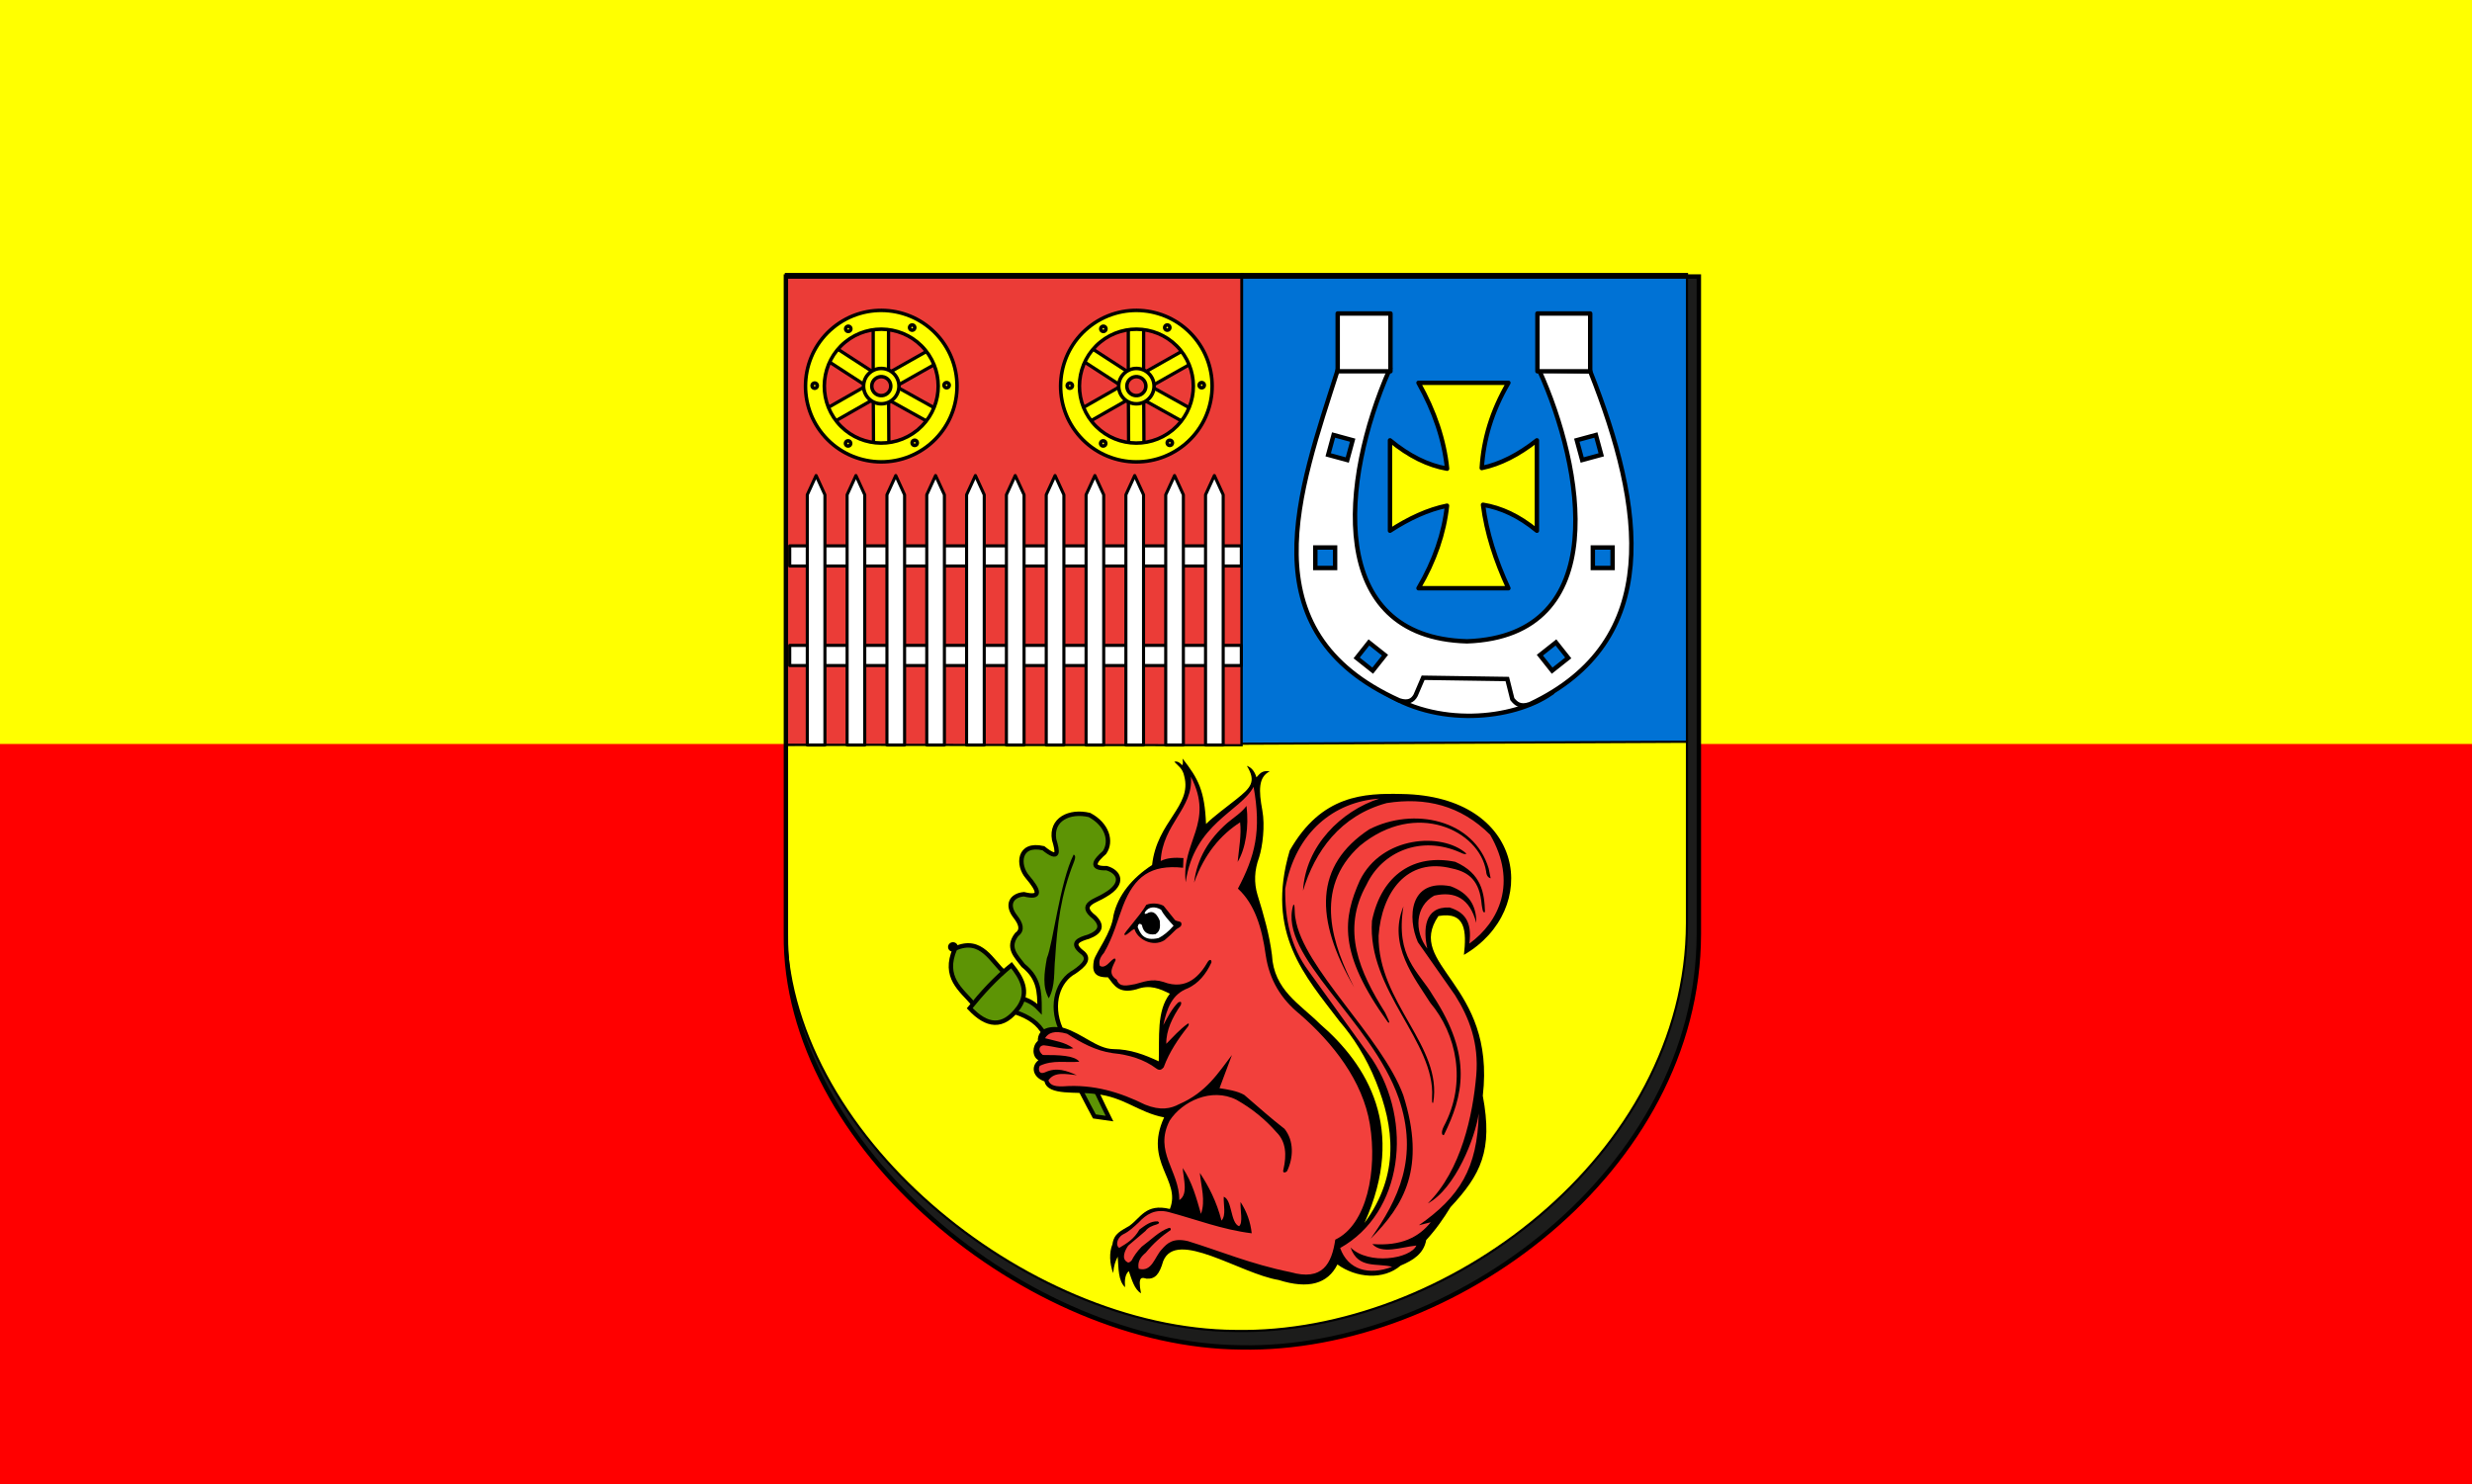 <?xml version="1.0" encoding="UTF-8" standalone="no"?>
<!-- Created with Inkscape (http://www.inkscape.org/) -->
<svg
   xmlns:dc="http://purl.org/dc/elements/1.1/"
   xmlns:cc="http://web.resource.org/cc/"
   xmlns:rdf="http://www.w3.org/1999/02/22-rdf-syntax-ns#"
   xmlns:svg="http://www.w3.org/2000/svg"
   xmlns="http://www.w3.org/2000/svg"
   xmlns:sodipodi="http://sodipodi.sourceforge.net/DTD/sodipodi-0.dtd"
   xmlns:inkscape="http://www.inkscape.org/namespaces/inkscape"
   id="svg2"
   sodipodi:version="0.32"
   inkscape:version="0.45.1"
   width="746.81"
   height="448.512"
   version="1.0"
   sodipodi:docbase="E:\WIKIPEDIA\Poczekalnia"
   sodipodi:docname="POL_gmina_Jarocin_flag.svg"
   inkscape:output_extension="org.inkscape.output.svg.inkscape">
  <rect width="100%" height="100%" fill="#333333" stroke="none"/>
  <defs
     id="defs5" />
  <sodipodi:namedview
     inkscape:window-height="694"
     inkscape:window-width="836"
     inkscape:pageshadow="2"
     inkscape:pageopacity="0.0"
     guidetolerance="10.0"
     gridtolerance="10.0"
     objecttolerance="10.0"
     borderopacity="1.0"
     bordercolor="#666666"
     pagecolor="#ffffff"
     id="base"
     width="744.094px"
     height="1052.362px"
     inkscape:zoom="0.90376048"
     inkscape:cx="372.87222"
     inkscape:cy="215.20054"
     inkscape:window-x="2"
     inkscape:window-y="0"
     inkscape:current-layer="svg2" />
  <g
     id="g2426"
     transform="translate(3.196,-454.701)">
    <g
       transform="translate(0,455.969)"
       id="g2165">
      <rect
         style="fill:#ffff00;fill-opacity:1;fill-rule:evenodd;stroke:none;stroke-width:0.2;stroke-linecap:round;stroke-linejoin:round;stroke-miterlimit:4;stroke-dasharray:none;stroke-opacity:1"
         id="rect2161"
         width="746.81"
         height="231.181"
         x="-3.196"
         y="-1.268" />
      <rect
         y="-447.244"
         x="-3.196"
         height="223.723"
         width="746.81"
         id="rect2163"
         style="fill:#ff0000;fill-opacity:1;fill-rule:evenodd;stroke:none;stroke-width:0.2;stroke-linecap:round;stroke-linejoin:round;stroke-miterlimit:4;stroke-dasharray:none;stroke-opacity:1"
         transform="scale(1,-1)" />
    </g>
    <g
       id="g5170"
       transform="matrix(0.376,0,0,0.376,233.895,537.173)">
      <g
         style="fill:#1c1c1b;fill-opacity:1;stroke:#000000;stroke-width:1.772;stroke-miterlimit:4;stroke-dasharray:none;stroke-opacity:1"
         inkscape:label="Warstwa 1"
         id="layer1"
         transform="translate(-9.488,-39.194)">
        <path
           style="fill:#1c1c1b;fill-opacity:1;fill-rule:evenodd;stroke:#000000;stroke-width:1.772;stroke-linecap:round;stroke-linejoin:miter;stroke-miterlimit:4;stroke-dasharray:none;stroke-dashoffset:0;stroke-opacity:1"
           d="M 10.385,42.08 L 743.912,42.08 L 743.912,570.492 C 743.598,760.179 546.45,905.902 376.155,902.589 C 205.688,901.333 8.642,741.102 10.385,570.492 L 10.385,42.08 z "
           id="path4304"
           sodipodi:nodetypes="cccccc" />
      </g>
      <g
         transform="matrix(0.987,0,0,0.987,-9.364,-40.659)"
         id="g3129"
         inkscape:label="Warstwa 1"
         style="stroke:#000000;stroke-width:1.772;stroke-miterlimit:4;stroke-dasharray:none;stroke-opacity:1">
        <path
           id="path3141"
           d="M 743.912,422.108 L 743.912,570.492 C 743.598,760.179 546.45,905.902 376.155,902.589 C 205.688,901.333 8.642,741.102 10.385,570.492 L 10.385,425.333 L 743.912,422.108 z "
           style="fill:#ffff00;fill-opacity:1;fill-rule:evenodd;stroke:#000000;stroke-width:1.772;stroke-linecap:round;stroke-linejoin:miter;stroke-miterlimit:4;stroke-dasharray:none;stroke-dashoffset:0;stroke-opacity:1" />
        <path
           sodipodi:nodetypes="cccccc"
           id="path3139"
           d="M 10.385,425.333 L 10.385,42.08 L 381.736,42.08 L 381.18,43.682 L 381.403,425.691 L 10.385,425.333 z "
           style="fill:#eb3c37;fill-opacity:1;fill-rule:evenodd;stroke:#000000;stroke-width:1.772;stroke-linecap:round;stroke-linejoin:miter;stroke-miterlimit:4;stroke-dasharray:none;stroke-dashoffset:0;stroke-opacity:1" />
        <path
           sodipodi:nodetypes="cccccc"
           id="path3131"
           d="M 381.736,42.08 L 743.912,42.08 L 743.912,422.108 L 743.259,422.886 L 381.403,424.468 L 381.736,42.08 z "
           style="fill:#0072d5;fill-opacity:1;fill-rule:evenodd;stroke:#000000;stroke-width:1.772;stroke-linecap:round;stroke-linejoin:miter;stroke-miterlimit:4;stroke-dasharray:none;stroke-dashoffset:0;stroke-opacity:1" />
      </g>
      <path
         style="fill:none;fill-opacity:1;fill-rule:evenodd;stroke:#000000;stroke-width:3.543;stroke-linecap:round;stroke-linejoin:miter;stroke-miterlimit:4;stroke-dasharray:none;stroke-dashoffset:0;stroke-opacity:1"
         d="M 0.897,2.886 L 734.425,2.886 L 734.425,531.298 C 734.11,720.985 536.962,866.708 366.667,863.395 C 196.2,862.14 -0.845,701.908 0.897,531.298 L 0.897,2.886 z "
         id="path3145"
         sodipodi:nodetypes="cccccc" />
      <g
         style="stroke:#000000;stroke-width:2.48;stroke-miterlimit:4;stroke-dasharray:none;stroke-opacity:1"
         transform="translate(-984.097,-5.129)"
         id="g4144">
        <rect
           style="fill:#ffffff;fill-opacity:1;fill-rule:evenodd;stroke:#000000;stroke-width:2.48;stroke-linecap:round;stroke-linejoin:round;stroke-miterlimit:4;stroke-dasharray:none;stroke-opacity:1"
           id="rect4117"
           width="362.834"
           height="16.198"
           x="988.074"
           y="224.417"
           ry="0" />
        <rect
           ry="0"
           y="304.417"
           x="988.074"
           height="16.198"
           width="362.834"
           id="rect4119"
           style="fill:#ffffff;fill-opacity:1;fill-rule:evenodd;stroke:#000000;stroke-width:2.48;stroke-linecap:round;stroke-linejoin:round;stroke-miterlimit:4;stroke-dasharray:none;stroke-opacity:1" />
        <path
           style="fill:#ffffff;fill-opacity:1;fill-rule:evenodd;stroke:#000000;stroke-width:2.48;stroke-linecap:round;stroke-linejoin:round;stroke-miterlimit:4;stroke-dasharray:none;stroke-opacity:1"
           d="M 1002.167,183.385 L 1009.256,167.918 L 1016.346,183.385 L 1016.346,384.463 L 1002.167,384.463 L 1002.167,183.385 z "
           id="rect4121"
           sodipodi:nodetypes="cccccc" />
        <path
           sodipodi:nodetypes="cccccc"
           id="path4124"
           d="M 1034.167,183.385 L 1041.256,167.918 L 1048.346,183.385 L 1048.346,384.463 L 1034.167,384.463 L 1034.167,183.385 z "
           style="fill:#ffffff;fill-opacity:1;fill-rule:evenodd;stroke:#000000;stroke-width:2.48;stroke-linecap:round;stroke-linejoin:round;stroke-miterlimit:4;stroke-dasharray:none;stroke-opacity:1" />
        <path
           style="fill:#ffffff;fill-opacity:1;fill-rule:evenodd;stroke:#000000;stroke-width:2.48;stroke-linecap:round;stroke-linejoin:round;stroke-miterlimit:4;stroke-dasharray:none;stroke-opacity:1"
           d="M 1066.167,183.385 L 1073.256,167.918 L 1080.346,183.385 L 1080.346,384.463 L 1066.167,384.463 L 1066.167,183.385 z "
           id="path4126"
           sodipodi:nodetypes="cccccc" />
        <path
           sodipodi:nodetypes="cccccc"
           id="path4128"
           d="M 1098.167,183.385 L 1105.256,167.918 L 1112.346,183.385 L 1112.346,384.463 L 1098.167,384.463 L 1098.167,183.385 z "
           style="fill:#ffffff;fill-opacity:1;fill-rule:evenodd;stroke:#000000;stroke-width:2.48;stroke-linecap:round;stroke-linejoin:round;stroke-miterlimit:4;stroke-dasharray:none;stroke-opacity:1" />
        <path
           style="fill:#ffffff;fill-opacity:1;fill-rule:evenodd;stroke:#000000;stroke-width:2.48;stroke-linecap:round;stroke-linejoin:round;stroke-miterlimit:4;stroke-dasharray:none;stroke-opacity:1"
           d="M 1130.167,183.385 L 1137.256,167.918 L 1144.346,183.385 L 1144.346,384.463 L 1130.167,384.463 L 1130.167,183.385 z "
           id="path4130"
           sodipodi:nodetypes="cccccc" />
        <path
           sodipodi:nodetypes="cccccc"
           id="path4132"
           d="M 1162.167,183.385 L 1169.256,167.918 L 1176.346,183.385 L 1176.346,384.463 L 1162.167,384.463 L 1162.167,183.385 z "
           style="fill:#ffffff;fill-opacity:1;fill-rule:evenodd;stroke:#000000;stroke-width:2.48;stroke-linecap:round;stroke-linejoin:round;stroke-miterlimit:4;stroke-dasharray:none;stroke-opacity:1" />
        <path
           style="fill:#ffffff;fill-opacity:1;fill-rule:evenodd;stroke:#000000;stroke-width:2.48;stroke-linecap:round;stroke-linejoin:round;stroke-miterlimit:4;stroke-dasharray:none;stroke-opacity:1"
           d="M 1194.167,183.385 L 1201.256,167.918 L 1208.346,183.385 L 1208.346,384.463 L 1194.167,384.463 L 1194.167,183.385 z "
           id="path4134"
           sodipodi:nodetypes="cccccc" />
        <path
           sodipodi:nodetypes="cccccc"
           id="path4136"
           d="M 1226.167,183.385 L 1233.256,167.918 L 1240.346,183.385 L 1240.346,384.463 L 1226.167,384.463 L 1226.167,183.385 z "
           style="fill:#ffffff;fill-opacity:1;fill-rule:evenodd;stroke:#000000;stroke-width:2.48;stroke-linecap:round;stroke-linejoin:round;stroke-miterlimit:4;stroke-dasharray:none;stroke-opacity:1" />
        <path
           style="fill:#ffffff;fill-opacity:1;fill-rule:evenodd;stroke:#000000;stroke-width:2.48;stroke-linecap:round;stroke-linejoin:round;stroke-miterlimit:4;stroke-dasharray:none;stroke-opacity:1"
           d="M 1258.167,183.385 L 1265.256,167.918 L 1272.346,183.385 L 1272.346,384.463 L 1258.167,384.463 L 1258.167,183.385 z "
           id="path4138"
           sodipodi:nodetypes="cccccc" />
        <path
           sodipodi:nodetypes="cccccc"
           id="path4140"
           d="M 1290.167,183.385 L 1297.256,167.918 L 1304.346,183.385 L 1304.346,384.463 L 1290.167,384.463 L 1290.167,183.385 z "
           style="fill:#ffffff;fill-opacity:1;fill-rule:evenodd;stroke:#000000;stroke-width:2.48;stroke-linecap:round;stroke-linejoin:round;stroke-miterlimit:4;stroke-dasharray:none;stroke-opacity:1" />
        <path
           style="fill:#ffffff;fill-opacity:1;fill-rule:evenodd;stroke:#000000;stroke-width:2.48;stroke-linecap:round;stroke-linejoin:round;stroke-miterlimit:4;stroke-dasharray:none;stroke-opacity:1"
           d="M 1322.167,183.385 L 1329.256,167.918 L 1336.346,183.385 L 1336.346,384.463 L 1322.167,384.463 L 1322.167,183.385 z "
           id="path4142"
           sodipodi:nodetypes="cccccc" />
      </g>
      <g
         transform="translate(-993.849,-2.999)"
         id="g5220">
        <g
           id="g5174"
           transform="translate(99.716,2.77)">
          <g
             transform="translate(-96.946,0)"
             id="g5153">
            <rect
               style="fill:#ffff00;fill-opacity:1;fill-rule:evenodd;stroke:#000000;stroke-width:2.646;stroke-linecap:round;stroke-linejoin:round;stroke-miterlimit:4;stroke-dasharray:none;stroke-opacity:1"
               id="rect5141"
               width="12.314"
               height="39.416"
               x="1062.116"
               y="41.712" />
            <rect
               y="-934.318"
               x="599.312"
               height="39.416"
               width="12.314"
               id="rect5143"
               style="fill:#ffff00;fill-opacity:1;fill-rule:evenodd;stroke:#000000;stroke-width:2.646;stroke-linecap:round;stroke-linejoin:round;stroke-miterlimit:4;stroke-dasharray:none;stroke-opacity:1"
               inkscape:transform-center-y="-14.664076"
               transform="matrix(0.492,0.87,-0.87,0.492,0,0)"
               inkscape:transform-center-x="-25.915161" />
            <rect
               inkscape:transform-center-x="-26.031128"
               transform="matrix(-0.486,0.874,-0.874,-0.486,0,0)"
               inkscape:transform-center-y="14.457127"
               style="fill:#ffff00;fill-opacity:1;fill-rule:evenodd;stroke:#000000;stroke-width:2.646;stroke-linecap:round;stroke-linejoin:round;stroke-miterlimit:4;stroke-dasharray:none;stroke-opacity:1"
               id="rect5145"
               width="12.314"
               height="39.416"
               x="-445.104"
               y="-1027.671" />
            <rect
               y="-146.17"
               x="-1073.947"
               height="39.416"
               width="12.314"
               id="rect5147"
               style="fill:#ffff00;fill-opacity:1;fill-rule:evenodd;stroke:#000000;stroke-width:2.646;stroke-linecap:round;stroke-linejoin:round;stroke-miterlimit:4;stroke-dasharray:none;stroke-opacity:1"
               inkscape:transform-center-y="29.775914"
               transform="matrix(-1,5.1394947e-3,-5.1394947e-3,-1,0,0)"
               inkscape:transform-center-x="-0.15300514" />
            <rect
               inkscape:transform-center-x="25.872569"
               transform="matrix(-0.495,-0.869,0.869,-0.495,0,0)"
               inkscape:transform-center-y="14.739024"
               style="fill:#ffff00;fill-opacity:1;fill-rule:evenodd;stroke:#000000;stroke-width:2.646;stroke-linecap:round;stroke-linejoin:round;stroke-miterlimit:4;stroke-dasharray:none;stroke-opacity:1"
               id="rect5149"
               width="12.314"
               height="39.416"
               x="-614.185"
               y="833.594" />
            <rect
               y="896.48"
               x="498.498"
               height="39.416"
               width="12.314"
               id="rect5151"
               style="fill:#ffff00;fill-opacity:1;fill-rule:evenodd;stroke:#000000;stroke-width:2.646;stroke-linecap:round;stroke-linejoin:round;stroke-miterlimit:4;stroke-dasharray:none;stroke-opacity:1"
               inkscape:transform-center-y="-16.199328"
               transform="matrix(0.544,-0.839,0.839,0.544,0,0)"
               inkscape:transform-center-x="24.984207" />
            <path
               id="path4159"
               style="fill:#ffff00;fill-opacity:1;fill-rule:evenodd;stroke:#000000;stroke-width:2.835;stroke-linecap:round;stroke-linejoin:round;stroke-miterlimit:4;stroke-opacity:1"
               d="M 1107.104,138.318 C 1081.083,159.575 1042.713,155.708 1021.456,129.688 C 1000.199,103.667 1004.065,65.296 1030.086,44.039 C 1056.107,22.782 1094.477,26.648 1115.735,52.669 C 1136.816,78.475 1133.243,116.399 1107.714,137.813 M 1097.543,126.612 C 1077.984,142.59 1049.142,139.684 1033.164,120.125 C 1017.185,100.565 1020.091,71.723 1039.651,55.745 C 1059.21,39.766 1088.052,42.673 1104.031,62.232 C 1119.877,81.629 1117.191,110.136 1098.001,126.233 M 1077.59,102.182 C 1071.516,107.144 1062.559,106.242 1057.597,100.168 C 1052.635,94.093 1053.538,85.137 1059.612,80.175 C 1065.686,75.212 1074.643,76.115 1079.605,82.189 C 1084.526,88.213 1083.692,97.066 1077.733,102.064 M 1073.433,97.093 C 1070.169,99.76 1065.355,99.274 1062.688,96.01 C 1060.021,92.745 1060.506,87.931 1063.77,85.264 C 1067.035,82.597 1071.849,83.082 1074.516,86.347 C 1077.161,89.584 1076.713,94.343 1073.51,97.029" />
          </g>
          <path
             transform="translate(-100.062,-2.77)"
             sodipodi:open="true"
             sodipodi:end="7.1560143"
             sodipodi:start="0.8858213"
             d="M 1097.843,48.517 A 2.077,2.077 0 1 1 1097.864,48.5"
             sodipodi:ry="2.0774155"
             sodipodi:rx="2.0774155"
             sodipodi:cy="46.908569"
             sodipodi:cx="1096.5291"
             id="path5162"
             style="fill:#ffff00;fill-opacity:1;fill-rule:evenodd;stroke:#000000;stroke-width:2.835;stroke-linecap:round;stroke-linejoin:round;stroke-miterlimit:4;stroke-dasharray:none;stroke-opacity:1"
             sodipodi:type="arc" />
          <path
             inkscape:transform-center-x="-53.137038"
             inkscape:transform-center-y="-0.2738912"
             sodipodi:type="arc"
             style="fill:#ffff00;fill-opacity:1;fill-rule:evenodd;stroke:#000000;stroke-width:2.835;stroke-linecap:round;stroke-linejoin:round;stroke-miterlimit:4;stroke-dasharray:none;stroke-opacity:1"
             id="path5164"
             sodipodi:cx="1096.5291"
             sodipodi:cy="46.908569"
             sodipodi:rx="2.0774155"
             sodipodi:ry="2.0774155"
             d="M 1097.843,48.517 A 2.077,2.077 0 1 1 1097.864,48.5"
             sodipodi:start="0.8858213"
             sodipodi:end="7.1560143"
             sodipodi:open="true"
             transform="matrix(0.48,0.877,-0.877,0.48,538.944,-893.76)" />
          <path
             transform="matrix(-0.506,0.863,-0.863,-0.506,1593.836,-785.857)"
             sodipodi:open="true"
             sodipodi:end="7.1560143"
             sodipodi:start="0.8858213"
             d="M 1097.843,48.517 A 2.077,2.077 0 1 1 1097.864,48.5"
             sodipodi:ry="2.0774155"
             sodipodi:rx="2.0774155"
             sodipodi:cy="46.908569"
             sodipodi:cx="1096.5291"
             id="path5166"
             style="fill:#ffff00;fill-opacity:1;fill-rule:evenodd;stroke:#000000;stroke-width:2.835;stroke-linecap:round;stroke-linejoin:round;stroke-miterlimit:4;stroke-dasharray:none;stroke-opacity:1"
             sodipodi:type="arc"
             inkscape:transform-center-y="45.445977"
             inkscape:transform-center-x="-27.53684" />
          <path
             inkscape:transform-center-x="26.032807"
             inkscape:transform-center-y="46.324071"
             sodipodi:type="arc"
             style="fill:#ffff00;fill-opacity:1;fill-rule:evenodd;stroke:#000000;stroke-width:2.835;stroke-linecap:round;stroke-linejoin:round;stroke-miterlimit:4;stroke-dasharray:none;stroke-opacity:1"
             id="path5168"
             sodipodi:cx="1096.5291"
             sodipodi:cy="46.908569"
             sodipodi:rx="2.0774155"
             sodipodi:ry="2.0774155"
             d="M 1097.843,48.517 A 2.077,2.077 0 1 1 1097.864,48.5"
             sodipodi:start="0.8858213"
             sodipodi:end="7.1560143"
             sodipodi:open="true"
             transform="matrix(-1,-1.6279018e-2,1.6279018e-2,-1,2040.78,201.957)" />
          <path
             transform="matrix(-0.477,-0.879,0.879,-0.477,1399.996,1077.026)"
             sodipodi:open="true"
             sodipodi:end="7.1560143"
             sodipodi:start="0.8858213"
             d="M 1097.843,48.517 A 2.077,2.077 0 1 1 1097.864,48.5"
             sodipodi:ry="2.0774155"
             sodipodi:rx="2.0774155"
             sodipodi:cy="46.908569"
             sodipodi:cx="1096.5291"
             id="path5170"
             style="fill:#ffff00;fill-opacity:1;fill-rule:evenodd;stroke:#000000;stroke-width:2.835;stroke-linecap:round;stroke-linejoin:round;stroke-miterlimit:4;stroke-dasharray:none;stroke-opacity:1"
             sodipodi:type="arc"
             inkscape:transform-center-y="0.088161524"
             inkscape:transform-center-x="53.137614" />
          <path
             inkscape:transform-center-x="26.194208"
             inkscape:transform-center-y="-46.232888"
             sodipodi:type="arc"
             style="fill:#ffff00;fill-opacity:1;fill-rule:evenodd;stroke:#000000;stroke-width:2.835;stroke-linecap:round;stroke-linejoin:round;stroke-miterlimit:4;stroke-dasharray:none;stroke-opacity:1"
             id="path5172"
             sodipodi:cx="1096.5291"
             sodipodi:cy="46.908569"
             sodipodi:rx="2.0774155"
             sodipodi:ry="2.0774155"
             d="M 1097.843,48.517 A 2.077,2.077 0 1 1 1097.864,48.5"
             sodipodi:start="0.8858213"
             sodipodi:end="7.1560143"
             sodipodi:open="true"
             transform="matrix(0.531,-0.847,0.847,0.531,323.141,949.01)" />
        </g>
        <g
           transform="translate(304.688,2.77)"
           id="g5190">
          <g
             id="g5192"
             transform="translate(-96.946,0)">
            <rect
               y="41.712"
               x="1062.116"
               height="39.416"
               width="12.314"
               id="rect5194"
               style="fill:#ffff00;fill-opacity:1;fill-rule:evenodd;stroke:#000000;stroke-width:2.646;stroke-linecap:round;stroke-linejoin:round;stroke-miterlimit:4;stroke-dasharray:none;stroke-opacity:1" />
            <rect
               inkscape:transform-center-x="-25.915161"
               transform="matrix(0.492,0.87,-0.87,0.492,0,0)"
               inkscape:transform-center-y="-14.664076"
               style="fill:#ffff00;fill-opacity:1;fill-rule:evenodd;stroke:#000000;stroke-width:2.646;stroke-linecap:round;stroke-linejoin:round;stroke-miterlimit:4;stroke-dasharray:none;stroke-opacity:1"
               id="rect5196"
               width="12.314"
               height="39.416"
               x="599.312"
               y="-934.318" />
            <rect
               y="-1027.671"
               x="-445.104"
               height="39.416"
               width="12.314"
               id="rect5198"
               style="fill:#ffff00;fill-opacity:1;fill-rule:evenodd;stroke:#000000;stroke-width:2.646;stroke-linecap:round;stroke-linejoin:round;stroke-miterlimit:4;stroke-dasharray:none;stroke-opacity:1"
               inkscape:transform-center-y="14.457127"
               transform="matrix(-0.486,0.874,-0.874,-0.486,0,0)"
               inkscape:transform-center-x="-26.031128" />
            <rect
               inkscape:transform-center-x="-0.15300514"
               transform="matrix(-1,5.1394947e-3,-5.1394947e-3,-1,0,0)"
               inkscape:transform-center-y="29.775914"
               style="fill:#ffff00;fill-opacity:1;fill-rule:evenodd;stroke:#000000;stroke-width:2.646;stroke-linecap:round;stroke-linejoin:round;stroke-miterlimit:4;stroke-dasharray:none;stroke-opacity:1"
               id="rect5200"
               width="12.314"
               height="39.416"
               x="-1073.947"
               y="-146.17" />
            <rect
               y="833.594"
               x="-614.185"
               height="39.416"
               width="12.314"
               id="rect5202"
               style="fill:#ffff00;fill-opacity:1;fill-rule:evenodd;stroke:#000000;stroke-width:2.646;stroke-linecap:round;stroke-linejoin:round;stroke-miterlimit:4;stroke-dasharray:none;stroke-opacity:1"
               inkscape:transform-center-y="14.739024"
               transform="matrix(-0.495,-0.869,0.869,-0.495,0,0)"
               inkscape:transform-center-x="25.872569" />
            <rect
               inkscape:transform-center-x="24.984207"
               transform="matrix(0.544,-0.839,0.839,0.544,0,0)"
               inkscape:transform-center-y="-16.199328"
               style="fill:#ffff00;fill-opacity:1;fill-rule:evenodd;stroke:#000000;stroke-width:2.646;stroke-linecap:round;stroke-linejoin:round;stroke-miterlimit:4;stroke-dasharray:none;stroke-opacity:1"
               id="rect5204"
               width="12.314"
               height="39.416"
               x="498.498"
               y="896.48" />
            <path
               d="M 1107.104,138.318 C 1081.083,159.575 1042.713,155.708 1021.456,129.688 C 1000.199,103.667 1004.065,65.296 1030.086,44.039 C 1056.107,22.782 1094.477,26.648 1115.735,52.669 C 1136.816,78.475 1133.243,116.399 1107.714,137.813 M 1097.543,126.612 C 1077.984,142.59 1049.142,139.684 1033.164,120.125 C 1017.185,100.565 1020.091,71.723 1039.651,55.745 C 1059.21,39.766 1088.052,42.673 1104.031,62.232 C 1119.877,81.629 1117.191,110.136 1098.001,126.233 M 1077.59,102.182 C 1071.516,107.144 1062.559,106.242 1057.597,100.168 C 1052.635,94.093 1053.538,85.137 1059.612,80.175 C 1065.686,75.212 1074.643,76.115 1079.605,82.189 C 1084.526,88.213 1083.692,97.066 1077.733,102.064 M 1073.433,97.093 C 1070.169,99.76 1065.355,99.274 1062.688,96.01 C 1060.021,92.745 1060.506,87.931 1063.77,85.264 C 1067.035,82.597 1071.849,83.082 1074.516,86.347 C 1077.161,89.584 1076.713,94.343 1073.51,97.029"
               style="fill:#ffff00;fill-opacity:1;fill-rule:evenodd;stroke:#000000;stroke-width:2.835;stroke-linecap:round;stroke-linejoin:round;stroke-miterlimit:4;stroke-opacity:1"
               id="path5206" />
          </g>
          <path
             sodipodi:type="arc"
             style="fill:#ffff00;fill-opacity:1;fill-rule:evenodd;stroke:#000000;stroke-width:2.835;stroke-linecap:round;stroke-linejoin:round;stroke-miterlimit:4;stroke-dasharray:none;stroke-opacity:1"
             id="path5208"
             sodipodi:cx="1096.5291"
             sodipodi:cy="46.908569"
             sodipodi:rx="2.0774155"
             sodipodi:ry="2.0774155"
             d="M 1097.843,48.517 A 2.077,2.077 0 1 1 1097.864,48.5"
             sodipodi:start="0.8858213"
             sodipodi:end="7.1560143"
             sodipodi:open="true"
             transform="translate(-100.062,-2.77)" />
          <path
             transform="matrix(0.48,0.877,-0.877,0.48,538.944,-893.76)"
             sodipodi:open="true"
             sodipodi:end="7.1560143"
             sodipodi:start="0.8858213"
             d="M 1097.843,48.517 A 2.077,2.077 0 1 1 1097.864,48.5"
             sodipodi:ry="2.0774155"
             sodipodi:rx="2.0774155"
             sodipodi:cy="46.908569"
             sodipodi:cx="1096.5291"
             id="path5210"
             style="fill:#ffff00;fill-opacity:1;fill-rule:evenodd;stroke:#000000;stroke-width:2.835;stroke-linecap:round;stroke-linejoin:round;stroke-miterlimit:4;stroke-dasharray:none;stroke-opacity:1"
             sodipodi:type="arc"
             inkscape:transform-center-y="-0.2738912"
             inkscape:transform-center-x="-53.137038" />
          <path
             inkscape:transform-center-x="-27.53684"
             inkscape:transform-center-y="45.445977"
             sodipodi:type="arc"
             style="fill:#ffff00;fill-opacity:1;fill-rule:evenodd;stroke:#000000;stroke-width:2.835;stroke-linecap:round;stroke-linejoin:round;stroke-miterlimit:4;stroke-dasharray:none;stroke-opacity:1"
             id="path5212"
             sodipodi:cx="1096.5291"
             sodipodi:cy="46.908569"
             sodipodi:rx="2.0774155"
             sodipodi:ry="2.0774155"
             d="M 1097.843,48.517 A 2.077,2.077 0 1 1 1097.864,48.5"
             sodipodi:start="0.8858213"
             sodipodi:end="7.1560143"
             sodipodi:open="true"
             transform="matrix(-0.506,0.863,-0.863,-0.506,1593.836,-785.857)" />
          <path
             transform="matrix(-1,-1.6279018e-2,1.6279018e-2,-1,2040.78,201.957)"
             sodipodi:open="true"
             sodipodi:end="7.1560143"
             sodipodi:start="0.8858213"
             d="M 1097.843,48.517 A 2.077,2.077 0 1 1 1097.864,48.5"
             sodipodi:ry="2.0774155"
             sodipodi:rx="2.0774155"
             sodipodi:cy="46.908569"
             sodipodi:cx="1096.5291"
             id="path5214"
             style="fill:#ffff00;fill-opacity:1;fill-rule:evenodd;stroke:#000000;stroke-width:2.835;stroke-linecap:round;stroke-linejoin:round;stroke-miterlimit:4;stroke-dasharray:none;stroke-opacity:1"
             sodipodi:type="arc"
             inkscape:transform-center-y="46.324071"
             inkscape:transform-center-x="26.032807" />
          <path
             inkscape:transform-center-x="53.137614"
             inkscape:transform-center-y="0.088161524"
             sodipodi:type="arc"
             style="fill:#ffff00;fill-opacity:1;fill-rule:evenodd;stroke:#000000;stroke-width:2.835;stroke-linecap:round;stroke-linejoin:round;stroke-miterlimit:4;stroke-dasharray:none;stroke-opacity:1"
             id="path5216"
             sodipodi:cx="1096.5291"
             sodipodi:cy="46.908569"
             sodipodi:rx="2.0774155"
             sodipodi:ry="2.0774155"
             d="M 1097.843,48.517 A 2.077,2.077 0 1 1 1097.864,48.5"
             sodipodi:start="0.8858213"
             sodipodi:end="7.1560143"
             sodipodi:open="true"
             transform="matrix(-0.477,-0.879,0.879,-0.477,1399.996,1077.026)" />
          <path
             transform="matrix(0.531,-0.847,0.847,0.531,323.141,949.01)"
             sodipodi:open="true"
             sodipodi:end="7.1560143"
             sodipodi:start="0.8858213"
             d="M 1097.843,48.517 A 2.077,2.077 0 1 1 1097.864,48.5"
             sodipodi:ry="2.0774155"
             sodipodi:rx="2.0774155"
             sodipodi:cy="46.908569"
             sodipodi:cx="1096.5291"
             id="path5218"
             style="fill:#ffff00;fill-opacity:1;fill-rule:evenodd;stroke:#000000;stroke-width:2.835;stroke-linecap:round;stroke-linejoin:round;stroke-miterlimit:4;stroke-dasharray:none;stroke-opacity:1"
             sodipodi:type="arc"
             inkscape:transform-center-y="-46.232888"
             inkscape:transform-center-x="26.194208" />
        </g>
      </g>
      <g
         transform="translate(-979.947,-2.999)"
         id="g5292">
        <path
           style="fill:#ffff00;fill-opacity:1;fill-rule:evenodd;stroke:#000000;stroke-width:3.543;stroke-linecap:round;stroke-linejoin:round;stroke-miterlimit:4;stroke-dasharray:none;stroke-opacity:1"
           d="M 1489.125,91.281 C 1502.039,114.277 1509.786,137.285 1512.094,160.281 C 1496.807,157.647 1481.505,150.144 1466.219,137.5 L 1466.219,210.125 C 1481.484,200.2 1496.766,193.121 1512.031,190.031 C 1509.663,212.131 1502.121,234.244 1489.125,256.344 L 1561.344,256.344 C 1551.013,233.994 1543.756,211.631 1540.938,189.281 C 1555.38,191.616 1569.807,198.21 1584.25,210.125 L 1584.25,137.5 C 1569.475,149.17 1554.712,156.664 1539.938,159.75 C 1541.33,136.931 1547.96,114.1 1561.344,91.281 L 1489.125,91.281 z "
           id="rect5252" />
        <g
           id="g5288"
           style="stroke:#000000;stroke-opacity:1">
          <path
             sodipodi:nodetypes="ccccc"
             id="path5266"
             d="M 1459.367,338.435 L 1486.856,314.611 L 1566.88,313.389 L 1595.591,340.878 C 1564.861,362.172 1503.153,368.357 1459.367,338.435 z "
             style="fill:#ffffff;fill-rule:evenodd;stroke:#000000;stroke-width:3.543;stroke-linecap:butt;stroke-linejoin:miter;stroke-miterlimit:4;stroke-dasharray:none;stroke-opacity:1" />
          <path
             d="M 1465.577,81.19 C 1426.986,169.284 1414.229,295.887 1528.157,299.024 C 1645.778,294.736 1621.466,159.124 1586.088,81.19 L 1627.073,82.013 C 1670.535,191.65 1686.225,298.837 1578.624,349.491 C 1570.862,352.215 1567.445,349.145 1564.494,345.454 L 1560.456,329.304 L 1492.83,328.295 L 1486.774,342.426 C 1484.509,346.585 1480.784,348.796 1473.652,346.463 C 1350.477,290.953 1393.213,178.163 1424.194,81.004 L 1465.577,81.19 z M 1406.222,223.592 L 1422.104,223.592 L 1422.104,240.085 L 1406.222,240.085 L 1406.222,223.592 z M 1629.189,223.592 L 1645.072,223.592 L 1645.072,240.085 L 1629.189,240.085 L 1629.189,223.592 z M 1616.308,137.387 L 1631.635,133.221 L 1635.961,149.137 L 1620.634,153.303 L 1616.308,137.387 z M 1436.207,137.387 L 1420.88,133.221 L 1416.554,149.137 L 1431.88,153.303 L 1436.207,137.387 z M 1462.211,310.15 L 1452.345,322.597 L 1439.419,312.352 L 1449.285,299.905 L 1462.211,310.15 z M 1586.639,310.15 L 1596.504,322.597 L 1609.43,312.352 L 1599.565,299.905 L 1586.639,310.15 z "
             style="fill:#ffffff;fill-rule:evenodd;stroke:#000000;stroke-width:3.543;stroke-linecap:butt;stroke-linejoin:miter;stroke-miterlimit:4;stroke-opacity:1"
             id="path5262" />
        </g>
        <rect
           style="fill:#ffffff;fill-opacity:1;fill-rule:evenodd;stroke:#000000;stroke-width:3.543;stroke-linecap:round;stroke-linejoin:round;stroke-miterlimit:4;stroke-dasharray:none;stroke-opacity:1"
           id="rect5258"
           width="42.393"
           height="46.43"
           x="1424.194"
           y="35.583" />
        <rect
           y="35.583"
           x="1584.68"
           height="46.43"
           width="42.393"
           id="rect5260"
           style="fill:#ffffff;fill-opacity:1;fill-rule:evenodd;stroke:#000000;stroke-width:3.543;stroke-linecap:round;stroke-linejoin:round;stroke-miterlimit:4;stroke-dasharray:none;stroke-opacity:1" />
      </g>
      <g
         transform="translate(-797.085,0)"
         id="g6279">
        <path
           style="fill:#5d9405;fill-opacity:1;fill-rule:evenodd;stroke:#000000;stroke-width:3.543;stroke-linecap:butt;stroke-linejoin:miter;stroke-miterlimit:4;stroke-dasharray:none;stroke-opacity:1"
           d="M 1057.982,679.526 L 1045.848,677.793 C 1032.912,654.118 1022.312,629.275 1003.667,608.455 C 998.507,600.769 989.559,595.923 978.243,592.854 L 984.021,581.875 C 990.377,583.872 995.452,584.907 1001.808,591.638 C 1001.812,577.029 1001.194,566.53 988.644,556.451 C 983.113,549.074 975.237,542.254 983.444,531.605 C 988.574,527.972 986.671,522.832 982.288,517.16 C 974.951,507.849 979.08,500.113 989.222,499.248 C 1004.01,502.92 1001.1,495.974 992.111,485.38 C 983.856,475.959 984.68,457.601 1004.823,462.267 C 1018.073,472.908 1016.347,464.827 1013.49,455.333 C 1010.711,439.193 1025.663,431.736 1041.869,435.557 C 1056.016,443.016 1060.176,456.659 1053.937,465.734 C 1046.568,472.13 1041.526,478.663 1055.736,478.315 C 1065.243,481.021 1070.935,490.315 1054.515,499.825 C 1047.392,504.641 1032.036,507.212 1045.848,517.738 C 1052.981,524.745 1050.478,529.745 1041.225,533.339 C 1033.094,535.646 1026.751,538.454 1035.447,545.473 C 1043.14,550.866 1037.497,556.259 1029.669,561.652 C 1016.966,568.489 1010.023,587.342 1018.69,607.299 C 1035.272,629.052 1045.651,654.94 1057.982,679.526 z "
           id="path5300"
           sodipodi:nodetypes="ccccccccccccccccccccccc" />
        <path
           style="fill:#5d9405;fill-opacity:1;fill-rule:evenodd;stroke:#000000;stroke-width:3.543;stroke-linecap:butt;stroke-linejoin:miter;stroke-miterlimit:4;stroke-dasharray:none;stroke-opacity:1"
           d="M 973.85,562.39 C 963.47,553.857 955.325,533.167 933.881,542.918 C 923.826,566.059 938.833,575.92 948.742,587.499 L 973.85,562.39 z "
           id="path5304"
           sodipodi:nodetypes="cccc" />
        <path
           style="fill:#5d9405;fill-opacity:1;fill-rule:evenodd;stroke:#000000;stroke-width:3.543;stroke-linecap:butt;stroke-linejoin:miter;stroke-miterlimit:4;stroke-dasharray:none;stroke-opacity:1"
           d="M 979.23,556.241 C 987.626,566.743 993.6,577.535 985.123,590.061 C 972.342,607.743 959.13,605.208 945.667,590.83 C 955.441,578.735 966.061,566.978 979.23,556.241 z "
           id="path5302"
           sodipodi:nodetypes="cccc" />
        <path
           sodipodi:type="arc"
           style="fill:#000000;fill-opacity:1;fill-rule:evenodd;stroke:#000000;stroke-width:3.543;stroke-linecap:round;stroke-linejoin:round;stroke-miterlimit:4;stroke-dasharray:none;stroke-opacity:1"
           id="path5306"
           sodipodi:cx="932.21606"
           sodipodi:cy="541.63739"
           sodipodi:rx="2.1777756"
           sodipodi:ry="2.0496712"
           d="M 933.594,543.225 A 2.178,2.05 0 1 1 933.616,543.208"
           sodipodi:start="0.8858213"
           sodipodi:end="7.1560143"
           sodipodi:open="true" />
        <path
           style="fill:#000000;fill-rule:evenodd;stroke:none;stroke-width:3.543;stroke-linecap:butt;stroke-linejoin:miter;stroke-miterlimit:4;stroke-dasharray:none;stroke-opacity:1"
           d="M 1009.207,582.887 C 1003.958,573.849 1005.533,562.329 1007.67,550.605 C 1012.63,539.058 1018.074,489.407 1029.191,467.337 C 1030.103,468.062 1031.186,468.53 1029.447,473.23 C 1018.764,499.951 1015.976,523.887 1014.331,550.605 C 1013.114,561.436 1014.707,572.668 1009.207,582.887 z "
           id="path5308"
           sodipodi:nodetypes="cccccc" />
      </g>
      <g
         style="stroke:none"
         transform="translate(-799.794,0)"
         id="g3226">
        <path
           style="fill:#000000;fill-rule:evenodd;stroke:none;stroke-width:1px;stroke-linecap:butt;stroke-linejoin:miter;stroke-opacity:1"
           d="M 1059.447,565.986 C 1047.707,566.259 1046.563,560.43 1048.217,552.092 C 1050.202,545.388 1062.347,530.075 1063.884,516.246 C 1067.569,499.941 1078.864,486.212 1094.911,475.783 C 1098.764,440.645 1127.165,428.658 1120.768,404.453 C 1119.519,398.093 1115.793,396.068 1112.754,392.84 C 1115.116,392.046 1117.112,393.441 1118.995,395.515 C 1120.174,394.442 1119.5,392.134 1119.335,390.165 C 1132.245,406.522 1137.168,416.297 1138.25,442.782 C 1144.736,436.432 1154.294,429.559 1162.562,422.944 C 1174.123,413.694 1178.925,408.888 1171.06,396.046 C 1174.838,397.431 1177.363,400.569 1178.735,405.323 C 1181.323,402.655 1183.07,399.411 1189.434,400.525 C 1180.219,405.077 1180.524,415.923 1183.497,431.933 C 1185.764,444.136 1183.673,460.946 1180.868,469.701 C 1177.079,479.987 1176.678,490.031 1179.626,499.836 C 1184.624,515.885 1189.166,531.754 1191.217,547.984 C 1192.674,576.319 1213.746,587.49 1229.558,603.265 C 1267.91,636.262 1299.662,687.647 1265.562,763.397 C 1294.243,724.307 1289.262,685.951 1274.851,649.982 C 1266.811,629.912 1256.263,613.816 1245.607,601.481 C 1217.737,564.806 1185.864,530.643 1205.484,464.17 C 1230.985,419.199 1265.47,418.009 1295.538,418.697 C 1395.123,420.22 1407.695,511.787 1345.469,547.984 C 1347.607,529.107 1346.978,512.842 1324.962,516.777 C 1297.811,556.53 1371.198,570.706 1360.627,661.221 C 1368.919,705.247 1358.998,724.599 1334.641,750.765 C 1329.235,759.554 1323.26,768.343 1315.154,777.132 C 1313.216,788.049 1304.674,793.464 1294.647,797.64 C 1280.702,809.608 1258.79,807.575 1243.824,796.748 C 1236.085,812.262 1220.639,816.856 1196.567,809.231 C 1165.657,804.178 1114.384,768.008 1103.838,794.073 C 1100.787,804.773 1097.329,808.62 1090.463,808.171 C 1087.055,807.35 1083.119,805.226 1086.005,819.931 C 1080.619,816.708 1078.683,809.05 1076.197,802.098 C 1073.243,804.71 1072.7,809.432 1073.203,815.069 C 1067.509,809.671 1068.055,799.594 1067.281,790.507 C 1065.328,794.625 1064.309,797.033 1063.636,803.713 C 1060.739,795.934 1060.282,787.206 1063.07,780.458 C 1064.302,771.611 1070.253,769.637 1076.523,765.788 C 1085.752,759.461 1089.673,747.418 1109.188,752.167 C 1118.573,728.934 1087.882,714.81 1104.573,678.565 C 1084.273,674.814 1072.117,661.976 1049.689,659.847 C 1034.797,657.413 1011.1,661.751 1008.433,649.629 C 999.065,646.372 997.124,637.794 1003.577,632.598 C 998.301,629.773 998.48,621.091 1003.089,617.127 C 1002.954,606.393 1013.587,604.623 1023.995,606.674 C 1039.012,611.281 1050.731,623.437 1063.714,623.694 C 1077.504,623.755 1089.049,628.306 1100.271,633.502 C 1100.951,614.206 1098.338,593.198 1109.188,579.191 C 1101.248,575.234 1093.206,571.568 1082.439,575.624 C 1067.879,579.636 1064.278,572.167 1059.447,565.986 z "
           id="path2222"
           sodipodi:nodetypes="cccccccccscccscccccscccccccccccccccccccccccccccccccc" />
        <path
           style="fill:#ffffff;fill-rule:evenodd;stroke:none;stroke-width:1px;stroke-linecap:butt;stroke-linejoin:miter;stroke-opacity:1"
           d="M 1086.745,523.992 C 1084.628,522.084 1083.738,523.246 1083.324,525.595 C 1085.593,531.309 1088.508,537.163 1100.109,534.469 C 1103.815,532.637 1108.163,529.229 1112.19,524.526 C 1108.388,520.43 1104.554,516.348 1102.14,511.697 C 1097.283,508.725 1092.155,509.258 1089.418,513.301 C 1088.744,514.571 1088.553,515.502 1090.701,514.797 C 1094.184,512.503 1097.842,512.87 1101.071,520.464 C 1101.271,524.414 1102.11,528.515 1097.65,531.368 C 1091.182,532.339 1087.799,529.575 1086.745,523.992 z "
           id="path3197"
           sodipodi:nodetypes="cccccccccc" />
        <path
           id="path3195"
           style="fill:#f2403c;fill-opacity:1;fill-rule:evenodd;stroke:none;stroke-width:1px;stroke-linecap:butt;stroke-linejoin:miter;stroke-opacity:1"
           d="M 1072.633,531.689 C 1071.8,530.755 1084.966,516.927 1090.273,507.741 C 1094.906,505.914 1100.822,506.652 1104.171,508.597 L 1113.366,520.036 C 1115.433,521.451 1118.462,520.65 1118.497,523.029 C 1118.796,525.68 1115.452,526.248 1113.9,527.84 C 1111.115,530.62 1108.267,533.4 1104.92,536.179 C 1095.289,542.136 1083.017,535.31 1080.758,527.199 C 1077.835,528.055 1073.89,533.386 1072.633,531.689 z M 1128.673,489.915 C 1130.921,470.808 1140.525,454.829 1155.597,441.743 C 1160.765,437.402 1166.551,433.884 1170.774,428.281 C 1172.818,445.085 1170.1,462.63 1163.647,473.286 C 1164.711,462.453 1166.827,451.018 1165.627,441.479 C 1149.888,451.596 1137.03,466.79 1128.673,489.915 z M 1101.822,472.574 C 1103.308,442.715 1128.341,430.169 1126.101,404.834 C 1145.282,441.978 1118.215,456.909 1121.904,489.659 C 1128.6,442.269 1166.073,432.685 1176.456,412.927 C 1182.882,448.411 1177.625,468.738 1163.867,494.754 C 1177.208,506.891 1183.211,525.967 1186.243,548.412 C 1189.236,568.156 1198.393,583.318 1213.727,595.77 C 1240.163,618.705 1264.201,649.225 1269.905,684.122 C 1275.975,721.264 1267.506,764.811 1242.098,776.804 C 1239.219,796.023 1232.076,810.368 1205.83,802.881 C 1174.166,796.465 1149.213,785.829 1123.703,778.003 C 1111.703,775.194 1107.007,779.691 1102.721,784.597 C 1096.94,790.536 1094.907,803.223 1084.138,800.183 C 1082.939,794.338 1085.995,790.436 1089.833,787.294 C 1095.868,779.883 1102.63,773.923 1109.915,769.011 C 1109.814,768.096 1110.014,766.93 1108.117,767.512 C 1100.525,770.118 1093.688,777.256 1086.536,782.499 C 1082.591,786.552 1080.208,790.159 1078.443,793.589 C 1077.244,794.725 1076.045,795.794 1074.846,794.788 C 1070.238,792.176 1072.791,785.756 1075.745,781.599 L 1089.533,769.91 C 1091.696,766.99 1095.113,765.576 1098.825,764.515 C 1101.05,763.715 1100.841,762.799 1099.424,762.117 C 1093.683,761.778 1089.271,765.427 1084.737,768.711 C 1080.556,776.236 1074.567,779.845 1068.552,783.398 C 1065.685,782.154 1066.178,775.643 1071.549,772.607 C 1076.857,770.078 1080.31,766.434 1084.138,763.016 C 1090.22,756.396 1097.377,751.928 1108.117,754.623 C 1130.293,760.547 1151.394,768.835 1174.957,771.708 C 1173.981,762.694 1171.005,754.294 1165.965,746.531 C 1165.641,753.121 1168.191,763.369 1164.766,766.013 C 1157.741,763.275 1159.385,744.917 1152.477,742.334 C 1152.184,748.917 1154.582,757.156 1150.679,761.517 C 1146.683,746.03 1140.4,733.973 1133.294,723.151 C 1134.236,734.179 1138.045,745.376 1134.193,756.122 C 1130.5,743.371 1127.132,730.494 1119.506,719.255 C 1120.162,728.487 1124.105,740.26 1116.809,745.032 C 1116.798,721.289 1096.107,706.222 1109.016,681.189 C 1119.072,665.68 1142.628,654.373 1162.668,664.404 C 1175.367,671.555 1185.961,680.329 1194.936,690.584 C 1202.486,698.074 1203.171,708.635 1200.435,720.454 C 1199.348,723.635 1202.259,723.126 1203.432,721.653 C 1208.585,710.737 1208.955,697.41 1201.334,687.783 C 1191.013,679.865 1179.86,669.866 1168.963,660.507 C 1163.308,657.282 1155.68,656.144 1149.088,655.106 L 1159.071,628.435 C 1148,642.831 1138.583,658.476 1116.538,667.994 C 1110.056,671.449 1101.838,673.418 1089.233,668.3 C 1069.284,658.437 1048.077,651.811 1023.591,653.613 C 1014.784,654.019 1012.7,651.624 1011.602,648.817 C 1016.474,641.521 1025.778,643.829 1034.382,644.621 C 1026.427,641.196 1018.434,638 1009.204,642.223 C 1003.514,644.776 1003.325,639.27 1004.708,637.128 C 1015.299,632.096 1025.889,634.791 1036.48,633.831 C 1032.477,628.725 1020.055,628.429 1007.106,628.435 C 1002.495,624.76 1004.438,620.562 1008.005,620.642 C 1015.917,621.479 1024.962,624.582 1031.684,623.04 C 1024.581,617.895 1016.608,617.095 1008.904,614.947 C 1011.458,610.686 1016.255,608.48 1026.589,611.351 C 1037.823,618.456 1049.354,624.967 1063.156,626.937 C 1076.686,628.273 1088.6,632.033 1098.225,639.226 C 1101.03,641.344 1102.7,640.06 1104.22,638.327 C 1108.791,625.918 1115.967,615.37 1123.745,605.527 C 1124.895,603.843 1124.538,602.499 1123.274,603.472 C 1117.027,608.014 1111.899,613.791 1106.318,619.443 C 1106.104,608.861 1111.131,598.209 1118.008,588.271 C 1118.805,585.844 1118.081,585.174 1115.91,586.173 C 1110.817,591.171 1107.477,597.922 1103.92,604.457 C 1106.788,590.969 1110.864,579.579 1123.703,574.783 C 1132.106,570.841 1138.177,563.634 1142.586,554.101 C 1142.844,551.757 1141.294,551.376 1139.888,553.202 C 1133.681,563.997 1123.191,577.073 1103.92,569.688 C 1094.666,566.765 1088.153,569.723 1081.238,571.48 C 1075.241,572.485 1068.708,574.561 1066.551,567.883 C 1058.802,563.088 1063.558,557.099 1065.554,552.303 C 1065.574,551.348 1065.454,550.543 1064.056,551.104 C 1060.443,553.594 1057.294,559.325 1052.965,556.799 C 1052.066,553.968 1052.393,550.729 1056.263,546.308 C 1063.912,533.081 1066.754,521.056 1071.549,508.542 C 1080.725,484.964 1093.882,475.213 1119.806,477.969 L 1120.106,470.176 C 1113.36,469.674 1106.98,469.901 1101.822,472.574 z "
           sodipodi:nodetypes="ccccccccccccccccccccccscccccccccccccccccccccccccccccccccccccccccccccccccccccccccccccccccccccccccc" />
        <path
           id="path3201"
           style="fill:#f2403c;fill-opacity:1;fill-rule:evenodd;stroke:none;stroke-width:1px;stroke-linecap:butt;stroke-linejoin:miter;stroke-opacity:1"
           d="M 1257.27,574.077 C 1240.723,541.476 1223.216,495.092 1261.992,460.209 C 1306.937,423.192 1357.915,448.041 1363.266,480.674 C 1363.528,484.202 1364.874,485.924 1366.94,486.446 L 1365.365,478.575 C 1353.565,439.047 1304.944,428.905 1269.265,447.169 C 1225.472,476.231 1225.171,518.627 1257.27,574.077 z M 1347.249,466.417 C 1327.748,449.288 1279.414,452.316 1261.796,488.235 C 1248.362,518.517 1243.971,546.105 1284.341,602.051 C 1285.237,602.338 1287.268,604.791 1282.159,594.415 C 1261.593,561.563 1246.647,528.189 1267.251,491.508 C 1279.655,465.179 1310.856,451.526 1342.522,465.69 C 1345.532,467.264 1347.492,467.345 1347.249,466.417 z M 1362.41,513.526 C 1361.856,498.216 1359.784,482.645 1338.485,473.207 C 1305.921,466.526 1279.339,482.996 1271.583,520.615 C 1267.599,576.522 1322.59,617.797 1319.876,662.394 C 1319.803,666.205 1319.833,667.221 1320.762,666.825 C 1328.726,621.398 1276.243,586.633 1276.899,532.577 C 1279.385,498.045 1299.479,469.207 1335.826,478.524 C 1349.683,481.443 1358.138,488.478 1359.752,507.766 C 1360.335,510.797 1360.547,514.84 1362.41,513.526 z M 1296.854,509.035 C 1290.218,550.163 1309.19,561.198 1320.564,580.713 C 1352.953,630.045 1344.704,661.474 1329.373,692.75 C 1327.957,693.31 1326.775,690.845 1329.202,685.968 C 1348.181,650.468 1339.399,611.382 1318.419,586.474 C 1305.976,566.728 1284.062,540.044 1296.854,509.035 z M 1208.263,508.186 C 1209.937,505.265 1209.072,514.456 1210.094,518.56 C 1215.989,558.478 1279.459,613.753 1296.747,660.745 C 1315.254,719.197 1297.252,749.246 1270.507,776.079 C 1292.765,744.586 1309.414,710.756 1293.086,663.186 C 1271.181,600.381 1196.153,548.966 1208.263,508.186 z M 1246.017,783.528 C 1252.341,801.258 1269.122,805.7 1287.776,798.64 C 1275.877,795.377 1260.53,800.735 1254.369,783.13 C 1269.028,797.459 1302.479,792.204 1307.264,781.539 C 1294.589,782.893 1279.667,788.742 1271.868,780.346 C 1295.146,782.148 1309.27,774.796 1318.797,762.847 L 1309.252,765.233 C 1342.073,742.391 1356.359,719.399 1357.375,675.351 C 1354.601,694.809 1338.644,735.76 1316.411,747.734 C 1343.443,720.832 1352.594,676.672 1355.386,644.728 C 1357.539,619.023 1349.859,598.613 1338.285,580.299 L 1308.457,537.744 C 1299.874,518.16 1301.699,486.615 1334.705,492.804 C 1349.342,498.189 1355.591,508.367 1355.386,522.234 C 1350.22,502.738 1338.408,496.534 1321.581,500.36 C 1306.24,508.911 1305.369,528.952 1316.013,542.915 C 1312.781,527.82 1313.377,508.989 1333.91,509.905 C 1345.625,513.563 1352.272,520.858 1349.818,538.938 C 1373.906,521.452 1388.652,489.664 1366.522,451.442 C 1342.756,427.758 1314.585,421.061 1283.401,425.989 C 1246.063,436.111 1225.698,464.796 1216.189,496.383 C 1218.179,460.458 1246.713,432.386 1277.436,422.409 C 1241.423,424.889 1210.122,449.118 1201.871,494.792 C 1201.626,518.649 1206.01,541.183 1220.563,560.811 L 1271.868,632.001 C 1304.822,682.296 1296.616,755.157 1246.017,783.528 z "
           sodipodi:nodetypes="ccccccccccccccccccccccccccccccccccccccccccccccccccccccccccccc" />
      </g>
    </g>
  </g>
</svg>
